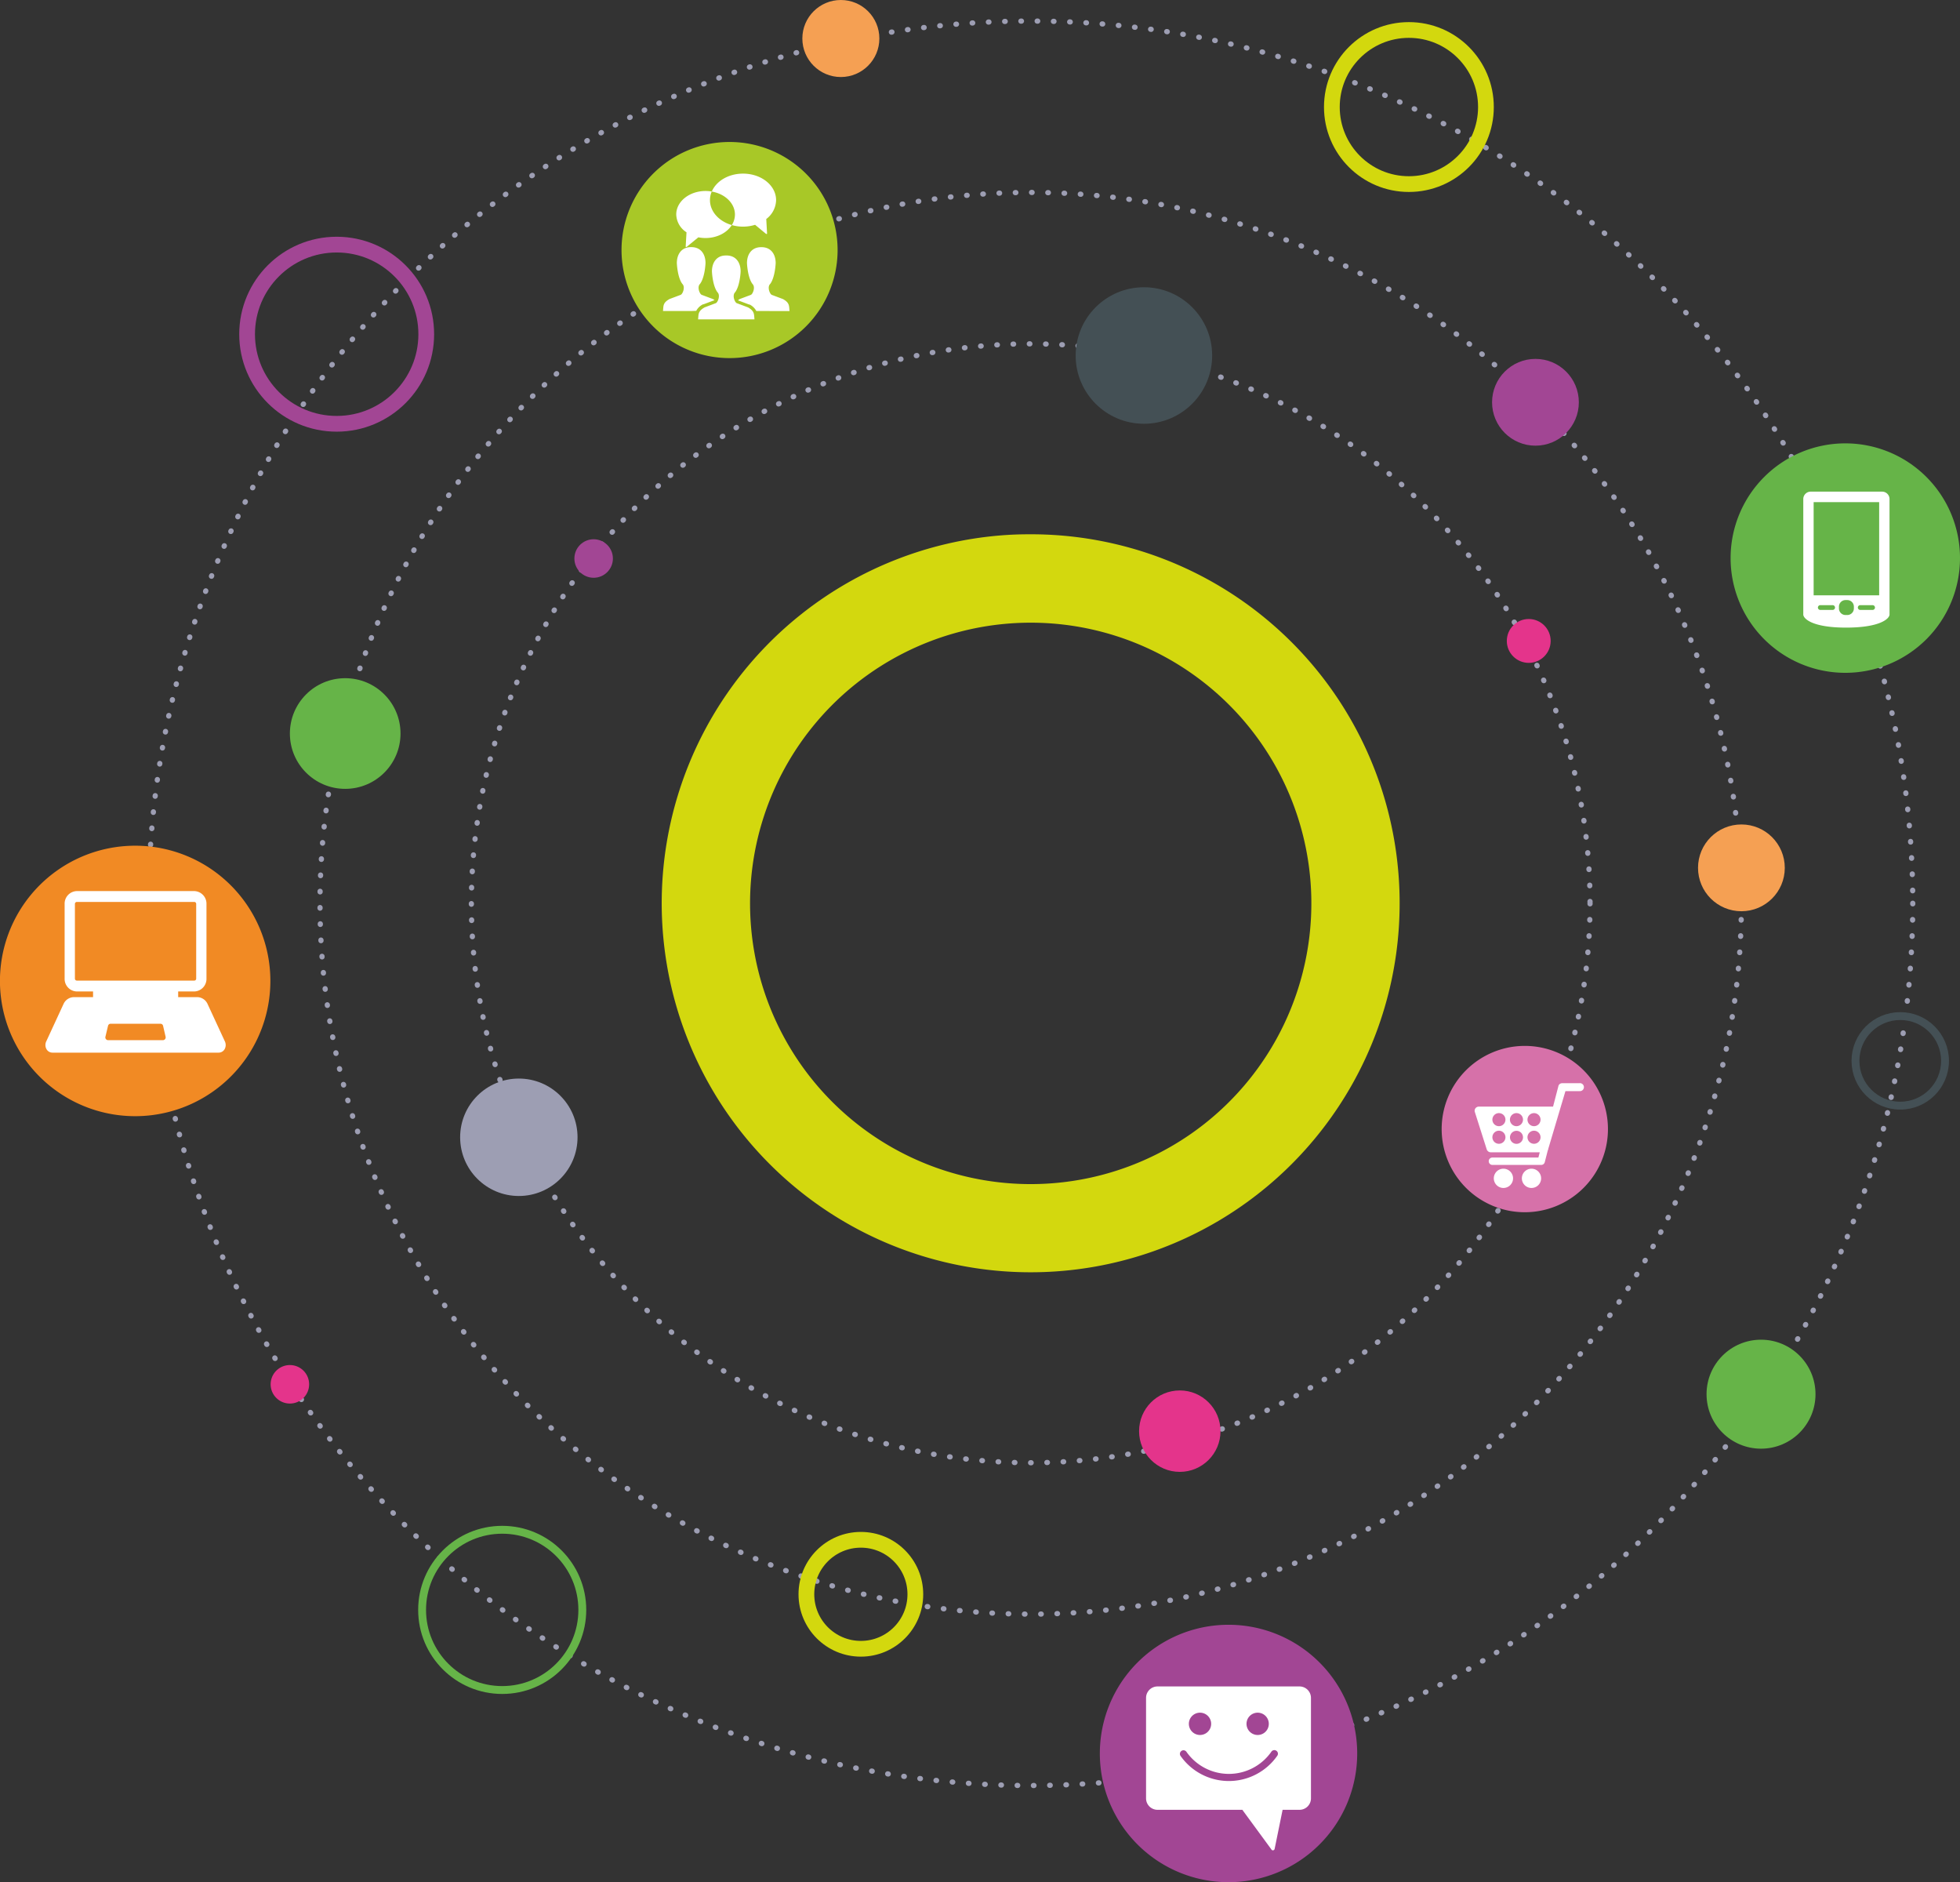 <svg id="Layer_1" data-name="Layer 1" xmlns="http://www.w3.org/2000/svg" viewBox="0 0 747.26 717.44"><rect x="0" y="0" width="747.26" height="717.44" fill="#333333" stroke="none"/><defs><style>.cls-1,.cls-11,.cls-2,.cls-7,.cls-8{fill:none;}.cls-1{stroke:#9d9eb3;stroke-linecap:round;stroke-linejoin:round;stroke-width:2px;stroke-dasharray:0.2 6;}.cls-2{stroke:#d3d80e;}.cls-11,.cls-2,.cls-7,.cls-8{stroke-miterlimit:10;}.cls-2,.cls-7{stroke-width:6px;}.cls-3{fill:#66b448;}.cls-4{fill:#e4348b;}.cls-5{fill:#f5a053;}.cls-6{fill:#a24694;}.cls-7{stroke:#a24694;}.cls-8{stroke:#445055;}.cls-11,.cls-8{stroke-width:3px;}.cls-9{fill:#445055;}.cls-10{fill:#9d9eb3;}.cls-11{stroke:#66b448;}.cls-12{fill:#d3d80e;}.cls-13{fill:#fff;}.cls-14{fill:#a8c827;}.cls-15{fill:#f18a24;}.cls-16{fill:#d671a9;}</style></defs><circle class="cls-1" cx="392.96" cy="344.31" r="270.96"/><circle class="cls-1" cx="392.96" cy="344.31" r="336.29"/><circle class="cls-1" cx="392.96" cy="344.31" r="213.25"/><circle class="cls-2" cx="537.15" cy="40.8" r="29.37"/><circle class="cls-2" cx="328.21" cy="607.7" r="20.77"/><circle class="cls-3" cx="671.4" cy="531.43" r="20.77"/><circle class="cls-4" cx="582.84" cy="244.31" r="8.36"/><circle class="cls-5" cx="663.92" cy="330.8" r="16.54"/><circle class="cls-5" cx="320.58" cy="14.68" r="14.68"/><circle class="cls-4" cx="449.8" cy="545.52" r="15.52"/><circle class="cls-6" cx="585.4" cy="153.34" r="16.54"/><circle class="cls-7" cx="128.36" cy="127.39" r="34.15"/><circle class="cls-8" cx="724.48" cy="404.37" r="17.07"/><circle class="cls-9" cx="436.12" cy="135.51" r="26.02"/><circle class="cls-4" cx="110.52" cy="527.66" r="7.34"/><circle class="cls-6" cx="226.33" cy="212.89" r="7.34"/><circle class="cls-10" cx="197.81" cy="433.5" r="22.38"/><circle class="cls-3" cx="131.61" cy="279.6" r="21.09"/><circle class="cls-11" cx="191.47" cy="613.65" r="30.54"/><path class="cls-12" d="M533.16,332.91A140.51,140.51,0,0,0,391.89,203.66c-3.41,0-6.85.14-10.31.42A140.67,140.67,0,1,0,533.16,332.91ZM401.61,451a107,107,0,1,1,98-115.33A107,107,0,0,1,401.61,451Z"/><circle class="cls-13" cx="468.51" cy="667.11" r="44.78"/><path class="cls-6" d="M457.52,661.33a4.25,4.25,0,1,0-4.26-4.25A4.25,4.25,0,0,0,457.52,661.33Z"/><path class="cls-6" d="M486.63,667.35a1.37,1.37,0,0,0-1.9.33,19.75,19.75,0,0,1-32.44,0,1.37,1.37,0,0,0-2.24,1.57,22.51,22.51,0,0,0,36.92,0A1.36,1.36,0,0,0,486.63,667.35Z"/><path class="cls-6" d="M479.49,661.33a4.25,4.25,0,1,0-4.25-4.25A4.25,4.25,0,0,0,479.49,661.33Z"/><path class="cls-6" d="M468.38,619.32a49.06,49.06,0,1,0,49.06,49.06A49.06,49.06,0,0,0,468.38,619.32Zm31.43,66.17a4.36,4.36,0,0,1-4.36,4.36H489l-3.06,15a.73.73,0,0,1-.64.45.74.74,0,0,1-.65-.45l-11-15H441.3a4.36,4.36,0,0,1-4.36-4.36v-38.3a4.36,4.36,0,0,1,4.36-4.36h54.15a4.36,4.36,0,0,1,4.36,4.36Z"/><circle class="cls-13" cx="278.15" cy="97.38" r="33.69"/><path class="cls-14" d="M278.15,54.12a41.19,41.19,0,1,0,41.19,41.19A41.2,41.2,0,0,0,278.15,54.12Zm5.14,12.06c7,0,12.6,4.53,12.6,10.1a9.23,9.23,0,0,1-3.75,7.2l.31,5.57c0,.09-.05.14-.16.14a.6.6,0,0,1-.35-.14l-4.06-3.36a15.48,15.48,0,0,1-8.87.1,7.53,7.53,0,0,0,1.19-4c0-4.31-3.78-7.9-8.83-8.77C273.07,69,277.76,66.18,283.29,66.18ZM269,72.8a14,14,0,0,1,2.36.2,8.31,8.31,0,0,0-.68,3.29c0,4.37,3.47,8.1,8.32,9.5-1.84,2.93-5.63,4.94-10,4.94a13.72,13.72,0,0,1-2.75-.27L261.93,94a.6.6,0,0,1-.35.15.14.14,0,0,1-.16-.15l.31-5.46a8.34,8.34,0,0,1-3.91-6.8C257.82,76.81,262.83,72.8,269,72.8Zm-5.49,45.75H252.77c.21-2-.09-3.12,2.49-4.57l4.26-1.6c.75-.29,1.86-3,.62-4.17-1.89-2.52-2.09-7.92-2.09-7.92,0-3.35,1.72-5.94,5.09-6.09h.75c3.38.15,5.09,2.74,5.09,6.09,0,0-.2,5.4-2.09,7.92-1.23,1.19-.13,3.88.63,4.17l4.26,1.6a5.81,5.81,0,0,1,.61.38l-.06.08L268.2,116l-.09,0-.08,0a5.65,5.65,0,0,0-2.58,2.48Zm13.38,3.18H266.15c.21-2-.08-3.11,2.5-4.57l4.25-1.6c.75-.28,1.87-3,.63-4.17-1.89-2.52-2.1-7.91-2.1-7.91,0-3.36,1.73-6,5.1-6.09h.74c3.38.14,5.1,2.73,5.1,6.09,0,0-.21,5.39-2.09,7.91-1.24,1.19-.13,3.89.62,4.17l4.27,1.6c2.57,1.46,2.27,2.61,2.48,4.57Zm13.39-3.18h-1.93a5.75,5.75,0,0,0-2.58-2.48l-.09,0-.09,0-4.13-1.55-.06-.08A6,6,0,0,1,282,114l4.26-1.6c.75-.29,1.86-3,.62-4.17-1.88-2.53-2.09-7.92-2.09-7.92,0-3.35,1.72-5.94,5.1-6.09h.74c3.38.15,5.1,2.74,5.1,6.09,0,0-.21,5.39-2.09,7.92-1.24,1.19-.13,3.88.62,4.17l4.26,1.6c2.58,1.45,2.28,2.61,2.49,4.57Z"/><circle class="cls-13" cx="51.54" cy="373.9" r="44.78"/><path class="cls-15" d="M74.8,373V344.58a.75.75,0,0,0-.7-.79H29.27a.76.76,0,0,0-.71.79V373a.75.75,0,0,0,.71.78H74.1A.74.74,0,0,0,74.8,373Z"/><path class="cls-15" d="M62.17,391a1,1,0,0,0-.93-.77H42.12a1,1,0,0,0-.93.77l-1,4.19a1,1,0,0,0,.22.91,1,1,0,0,0,.79.39H62.14a1.07,1.07,0,0,0,1-1.3Z"/><path class="cls-15" d="M51.54,322.36a51.55,51.55,0,1,0,51.54,51.54A51.54,51.54,0,0,0,51.54,322.36Zm34.1,77.56a2.64,2.64,0,0,1-2.35,1.32H20.08a2.62,2.62,0,0,1-2.35-1.32,3.23,3.23,0,0,1-.05-3.07l6.55-14.17A4.39,4.39,0,0,1,28,380.09h7.48v-2.17H29.27A4.78,4.78,0,0,1,24.64,373V344.58a4.78,4.78,0,0,1,4.63-4.92H74.1a4.79,4.79,0,0,1,4.62,4.92V373a4.79,4.79,0,0,1-4.62,4.92H67.93v2.17h7.48a4.39,4.39,0,0,1,3.72,2.59l6.56,14.17A3.29,3.29,0,0,1,85.64,399.92Z"/><circle class="cls-13" cx="581.34" cy="430.37" r="30.37"/><path class="cls-16" d="M571.48,424.29a2.49,2.49,0,1,0,2.48,2.48A2.48,2.48,0,0,0,571.48,424.29Z"/><path class="cls-16" d="M571.48,431a2.49,2.49,0,1,0,2.48,2.49A2.49,2.49,0,0,0,571.48,431Z"/><path class="cls-16" d="M578.17,424.29a2.49,2.49,0,1,0,2.48,2.48A2.48,2.48,0,0,0,578.17,424.29Z"/><circle class="cls-16" cx="578.17" cy="433.52" r="2.49"/><path class="cls-16" d="M584.86,431a2.49,2.49,0,1,0,2.48,2.49A2.5,2.5,0,0,0,584.86,431Z"/><path class="cls-16" d="M581.34,398.67a31.7,31.7,0,1,0,31.7,31.7A31.71,31.71,0,0,0,581.34,398.67Zm-8.15,54.15a3.67,3.67,0,1,1,3.67-3.67A3.67,3.67,0,0,1,573.19,452.82Zm10.71,0a3.67,3.67,0,1,1,3.66-3.67A3.66,3.66,0,0,1,583.9,452.82Zm18.25-36.91h-5.32l-6.53,21.95a1.55,1.55,0,0,1-.2.64L589,442.8a.84.84,0,0,1-.05.17,1.39,1.39,0,0,1-1.33,1.07H569a1.41,1.41,0,0,1,0-2.82h17.52l.52-2H568.32a1.51,1.51,0,0,1-1.06-.44,1.53,1.53,0,0,1-.46-.74l-4.54-14.27a1.57,1.57,0,0,1,1.5-1.95h28.35l2-7.68A1.46,1.46,0,0,1,595,413s0,0,0,0h.05a1.27,1.27,0,0,1,.7-.11h6.36a1.52,1.52,0,1,1,0,3Z"/><path class="cls-16" d="M584.86,424.29a2.49,2.49,0,1,0,2.48,2.48A2.49,2.49,0,0,0,584.86,424.29Z"/><circle class="cls-13" cx="702.89" cy="212.75" r="33.7"/><path class="cls-3" d="M698.67,230.67H694a.91.91,0,0,0,0,1.82h4.7a.91.91,0,0,0,0-1.82Z"/><path class="cls-3" d="M713.93,230.67h-4.7a.91.91,0,0,0,0,1.82h4.7a.91.91,0,0,0,0-1.82Z"/><path class="cls-3" d="M704.29,228.73h-.68a2.51,2.51,0,0,0-2.5,2.51v.68a2.51,2.51,0,0,0,2.5,2.51h.68a2.52,2.52,0,0,0,2.51-2.51v-.68A2.52,2.52,0,0,0,704.29,228.73Z"/><path class="cls-3" d="M703.53,169a43.73,43.73,0,1,0,43.73,43.73A43.73,43.73,0,0,0,703.53,169Zm16.86,65.23c0,1.56-3.51,5-16.55,5s-16.33-3.47-16.33-5v-44a2.82,2.82,0,0,1,2.82-2.83h27.24a2.82,2.82,0,0,1,2.82,2.83Z"/><rect class="cls-3" x="691.46" y="191.4" width="24.98" height="35.52"/></svg>